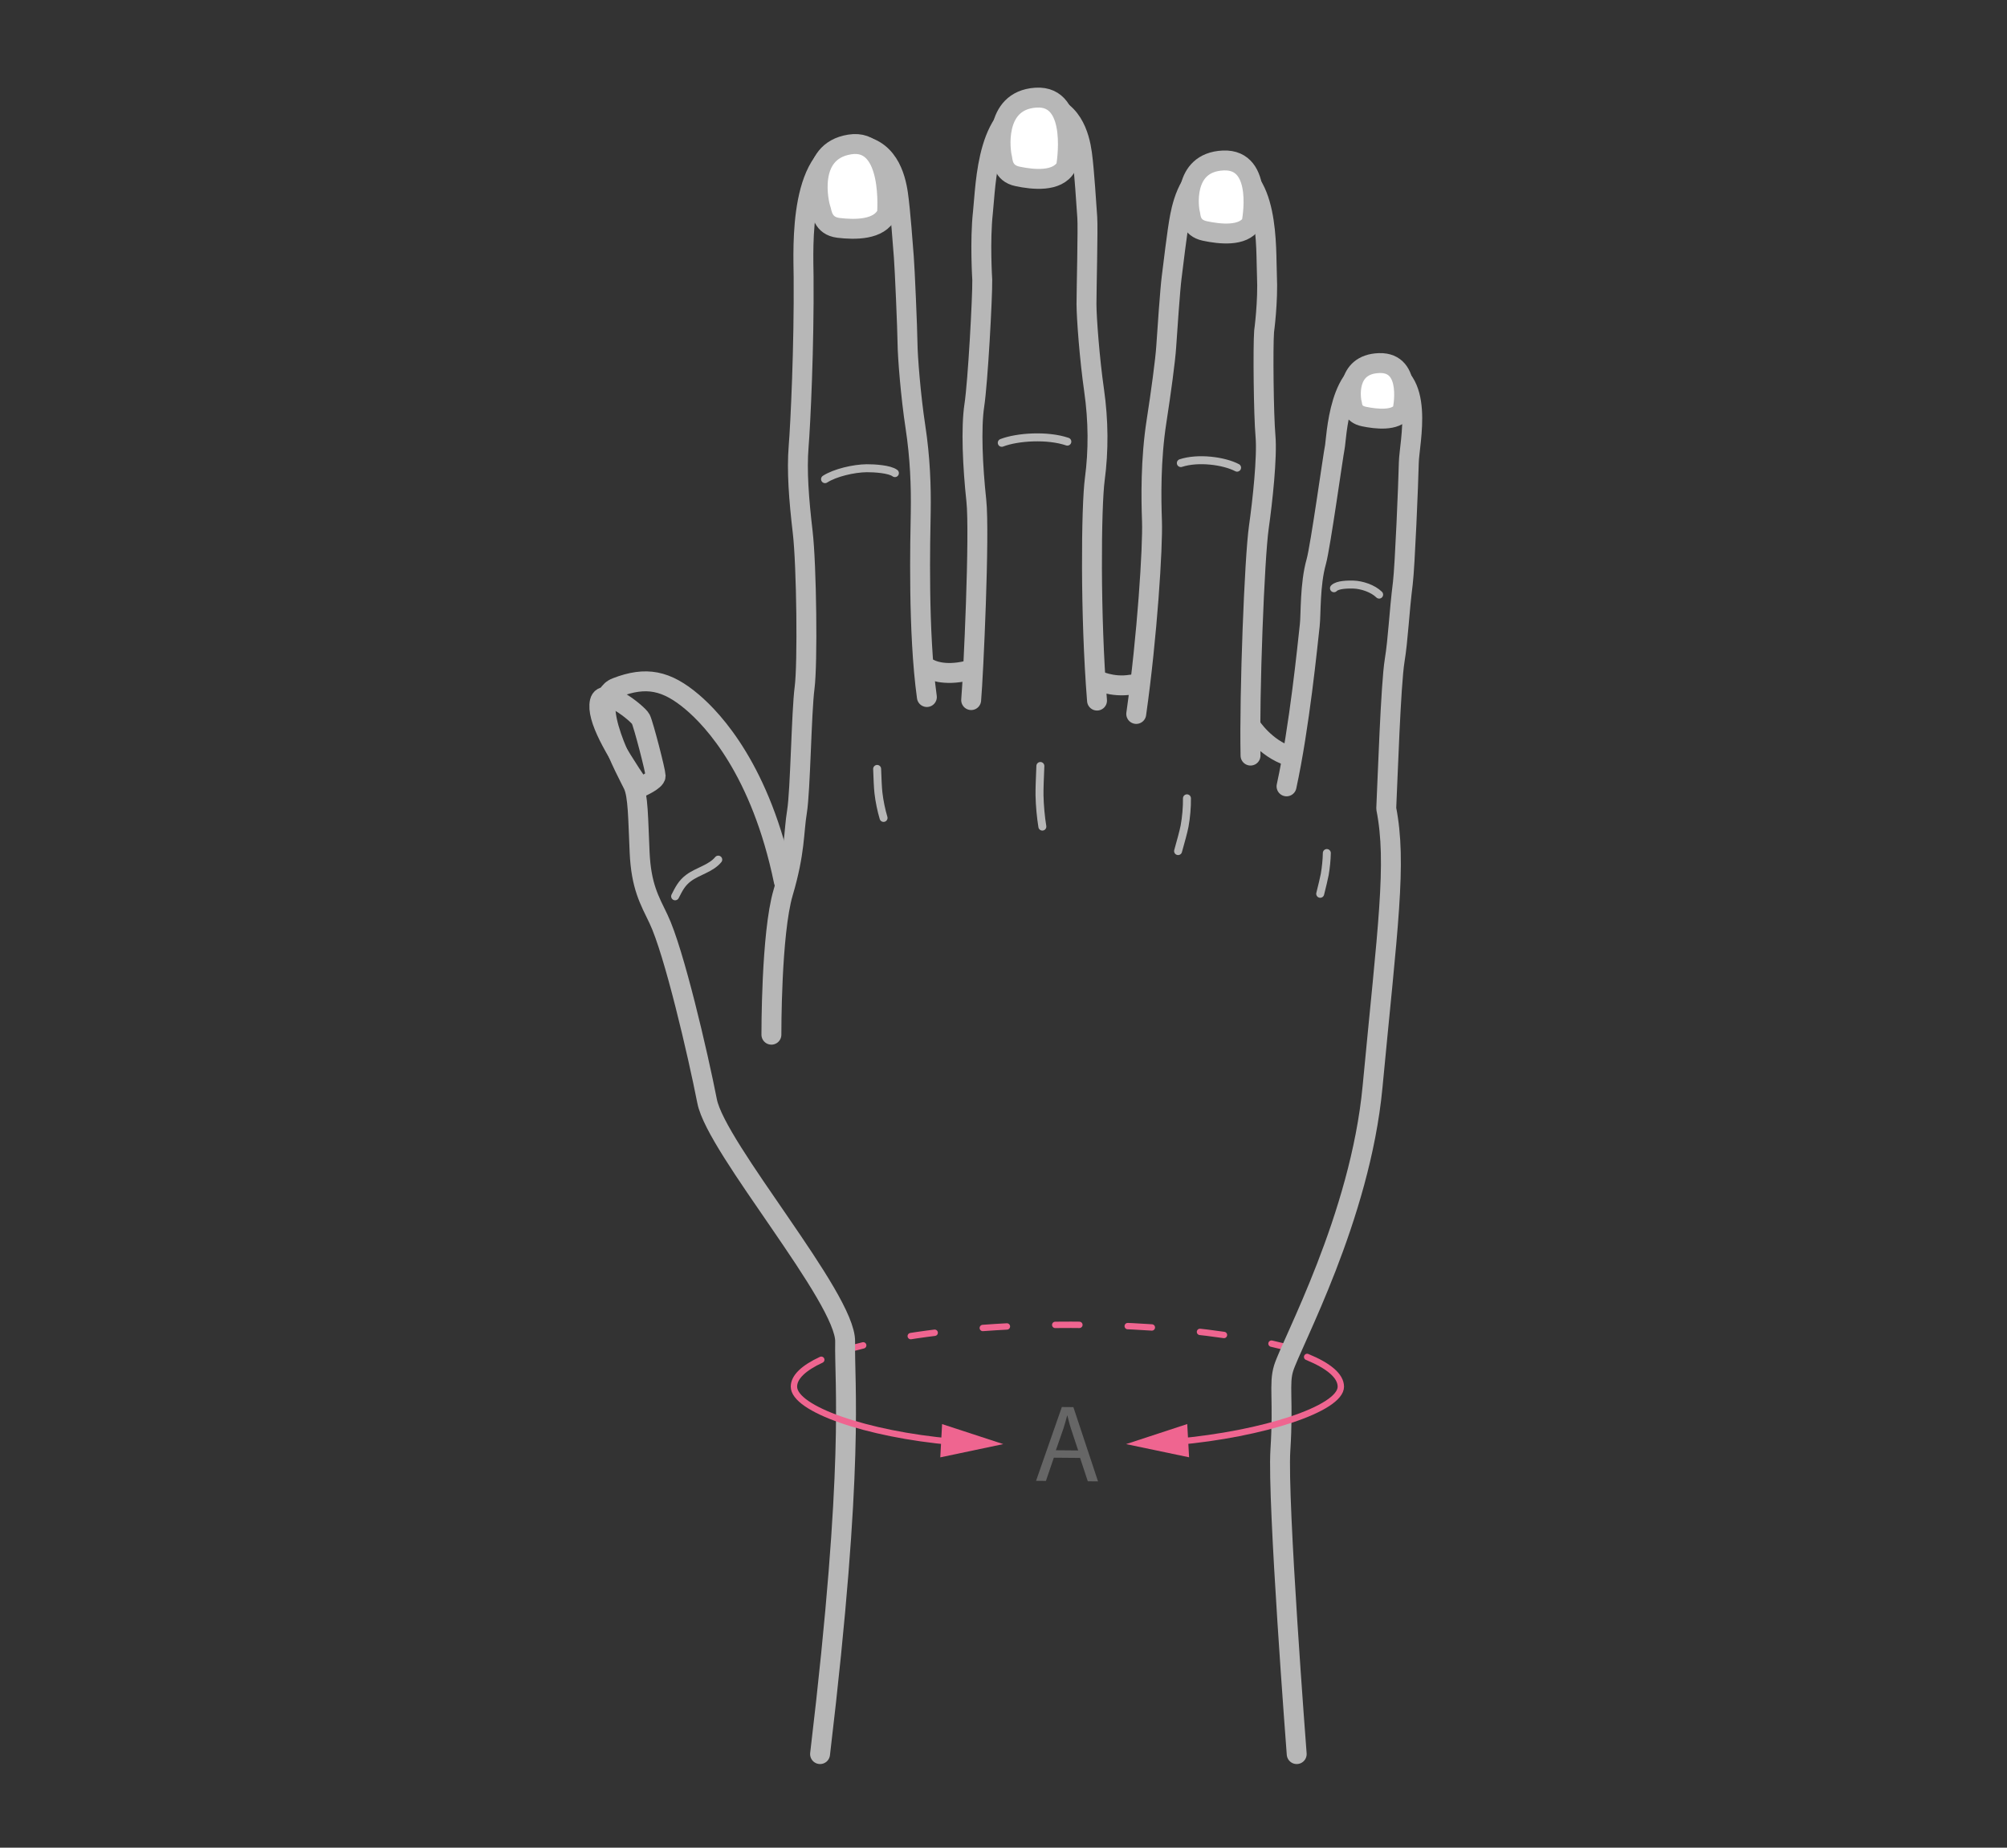 <?xml version="1.0" encoding="UTF-8"?>
<svg width="252px" height="232px" viewBox="0 0 252 232" version="1.1" xmlns="http://www.w3.org/2000/svg" xmlns:xlink="http://www.w3.org/1999/xlink" style="background: #FFFFFF;">
    <rect x="0" y="0" width="252" height="232" fill="#333333" stroke="none"/>
    <!-- Generator: Sketch 48.1 (47250) - http://www.bohemiancoding.com/sketch -->
    <title>wrist</title>
    <desc>Created with Sketch.</desc>
    <defs></defs>
    <g id="Page-1" stroke="none" stroke-width="1" fill="none" fill-rule="evenodd">
        <g id="wrist">
            <g id="Page-1" transform="translate(75, 11)">
                <g id="Group-7" transform="translate(31, 154.5)" stroke="#EF6590" stroke-linecap="round" stroke-linejoin="round" stroke-width="0.8">
                    <path d="M55.106,3.559 C54.635,3.44 54.149,3.325 53.65,3.212" id="Stroke-1"></path>
                    <path d="M47.681,2.125 C42.117,1.314 35.535,0.846 28.48,0.846 C19.683,0.846 11.621,1.574 5.351,2.787" id="Stroke-3" stroke-dasharray="3.035,6.07"></path>
                    <path d="M2.385,3.428 C1.886,3.549 1.403,3.673 0.936,3.8" id="Stroke-5"></path>
                </g>
                <g id="Group-60" transform="translate(0, 0.5)">
                    <path d="M21.858,118.42 C21.858,118.42 21.812,105.704 23.334,100.566 C24.849,95.429 24.643,93.014 25.071,90.402 C25.499,87.798 25.626,77.874 26.024,74.864 C26.42,71.854 26.273,59.481 25.789,55.328 C25.302,51.176 25.032,47.606 25.277,44.567 C25.513,41.671 25.972,31.947 25.901,23.249 C25.873,19.692 25.187,7.118 32.288,6.692 C36.467,6.867 37.442,10.707 37.754,12.841 C38.066,14.982 38.374,19.434 38.486,20.776 C38.599,22.115 38.931,29.839 38.948,31.599 C38.967,33.353 39.351,38.237 39.943,42.108 C40.534,45.981 40.662,49.563 40.608,52.794 C40.548,56.24 40.247,67.848 41.378,76.022" id="Stroke-8" stroke="#B7B7B7" stroke-width="2.5" stroke-linecap="round" stroke-linejoin="round"></path>
                    <path d="M46.94,76.406 C47.211,73.352 48.037,55.509 47.586,51.329 C47.135,47.142 46.902,42.269 47.339,39.386 C47.781,36.501 48.364,25.801 48.332,23.629 C48.332,23.629 48.023,18.745 48.415,15.183 C48.798,11.626 48.848,1.696 55.4,1.519 C59.615,1.769 60.56,5.648 60.857,7.797 C61.149,9.956 61.416,14.437 61.518,15.79 C61.619,17.136 61.42,24.897 61.42,26.667 C61.423,28.433 61.809,33.569 62.37,37.472 C62.928,41.377 62.937,45.105 62.464,48.667 C62.007,52.099 61.881,65.782 62.743,76.468" id="Stroke-10" stroke="#B7B7B7" stroke-width="2.5" stroke-linecap="round" stroke-linejoin="round"></path>
                    <path d="M82.016,83.374 C81.856,75.576 82.51,58.515 83.064,54.678 C83.514,51.507 84.129,45.905 83.894,43.231 C83.659,40.557 83.572,32.095 83.722,30.103 C83.722,30.103 84.234,26.386 84.076,23.088 C83.924,19.795 84.487,9.907 78.516,9.392 C74.653,9.397 73.561,13.661 73.171,15.627 C72.782,17.596 72.282,22.105 72.112,23.344 C71.942,24.577 71.532,30.406 71.431,32.033 C71.331,33.657 70.772,37.811 70.213,41.4 C69.463,46.223 69.537,51.055 69.644,53.955 C69.754,57.139 69.056,68.359 67.666,78.145" id="Stroke-12" stroke="#B7B7B7" stroke-width="2.5" stroke-linecap="round" stroke-linejoin="round"></path>
                    <path d="M86.538,87.238 C88.164,79.785 89.179,69.452 89.454,67.009 C89.613,65.618 89.454,61.901 90.275,59.003 C90.788,57.197 92.398,45.59 92.6,44.649 C92.801,43.705 93.086,33.956 98.337,34.713 C104.075,35.54 101.949,44.039 101.891,46.581 C101.837,49.134 101.398,59.658 101.142,61.716 C100.661,65.559 100.556,68.725 100.114,71.425 C99.627,74.381 99.225,86.538 99.057,90.023 C100.411,96.904 99.245,104.827 97.337,124.973 C95.787,141.396 87.135,157.181 86.17,160.305 C85.561,162.284 86.17,164.202 85.767,170.563 C85.361,176.923 87.815,208.75 87.815,208.75" id="Stroke-14" stroke="#B7B7B7" stroke-width="2.5" stroke-linecap="round" stroke-linejoin="round"></path>
                    <path d="M23.417,99.165 C20.548,85.225 14.536,78.875 11.94,76.668 C8.695,73.911 6.12,73.381 2.369,74.842 C-1.389,76.311 3.845,85.665 4.49,87.02 C5.136,88.381 5.114,91.228 5.311,95.508 C5.504,99.785 6.54,101.512 7.692,103.911 C9.622,107.947 12.619,120.83 13.784,126.77 C14.947,132.707 31.229,151.497 31.117,156.968 C31.007,162.438 32.339,172.039 27.968,208.75" id="Stroke-16" stroke="#B7B7B7" stroke-width="2.5" stroke-linecap="round" stroke-linejoin="round"></path>
                    <path d="M5.364,87.373 C5.364,87.373 7.329,86.527 7.324,85.926 C7.311,85.326 5.792,79.443 5.454,78.787 C5.114,78.129 0.786,74.598 0.312,76.61 C-0.159,78.624 2.095,82.57 5.364,87.373 Z" id="Stroke-18" stroke="#B7B7B7" stroke-width="2.5" stroke-linecap="round" stroke-linejoin="round"></path>
                    <path d="M36.372,15.327 C36.372,15.327 37.205,5.775 31.703,6.638 C26.201,7.502 27.86,14.252 28.034,14.677 C28.207,15.109 28.246,16.868 30.282,17.111 C32.314,17.355 35.425,17.406 36.372,15.327" id="Fill-20" fill="#FFFFFF"></path>
                    <path d="M36.372,15.327 C36.372,15.327 37.205,5.775 31.703,6.638 C26.201,7.502 27.86,14.252 28.034,14.677 C28.207,15.109 28.246,16.868 30.282,17.111 C32.314,17.355 35.425,17.406 36.372,15.327 Z" id="Stroke-22" stroke="#B7B7B7" stroke-width="2.5" stroke-linecap="round" stroke-linejoin="round"></path>
                    <path d="M58.851,9.472 C58.851,9.472 60.504,0.414 55.071,0.76 C49.64,1.112 50.661,7.705 50.788,8.132 C50.92,8.559 50.805,10.241 52.768,10.649 C54.723,11.06 57.743,11.379 58.851,9.472" id="Fill-24" fill="#FFFFFF"></path>
                    <path d="M58.851,9.472 C58.851,9.472 60.504,0.414 55.071,0.76 C49.64,1.112 50.661,7.705 50.788,8.132 C50.92,8.559 50.805,10.241 52.768,10.649 C54.723,11.06 57.743,11.379 58.851,9.472 Z" id="Stroke-26" stroke="#B7B7B7" stroke-width="2.5" stroke-linecap="round" stroke-linejoin="round"></path>
                    <path d="M82.141,16.532 C82.141,16.532 83.808,8.417 78.585,8.651 C73.362,8.886 74.287,14.824 74.409,15.209 C74.532,15.594 74.406,17.102 76.287,17.502 C78.163,17.899 81.061,18.227 82.141,16.532" id="Fill-28" fill="#FFFFFF"></path>
                    <path d="M82.141,16.532 C82.141,16.532 83.808,8.417 78.585,8.651 C73.362,8.886 74.287,14.824 74.409,15.209 C74.532,15.594 74.406,17.102 76.287,17.502 C78.163,17.899 81.061,18.227 82.141,16.532 Z" id="Stroke-30" stroke="#B7B7B7" stroke-width="2.5" stroke-linecap="round" stroke-linejoin="round"></path>
                    <path d="M101.094,40.107 C101.094,40.107 102.473,33.951 98.169,34.09 C93.869,34.235 94.628,38.758 94.726,39.047 C94.825,39.344 94.719,40.489 96.272,40.804 C97.816,41.119 100.203,41.39 101.094,40.107" id="Fill-32" fill="#FFFFFF"></path>
                    <path d="M101.094,40.107 C101.094,40.107 102.473,33.951 98.169,34.09 C93.869,34.235 94.628,38.758 94.726,39.047 C94.825,39.344 94.719,40.489 96.272,40.804 C97.816,41.119 100.203,41.39 101.094,40.107 Z" id="Stroke-34" stroke="#B7B7B7" stroke-width="2.5" stroke-linecap="round" stroke-linejoin="round"></path>
                    <path d="M28.592,48.665 C29.835,47.861 32.185,47.31 33.824,47.292 C34.754,47.285 36.704,47.399 37.365,47.907" id="Stroke-36" stroke="#B7B7B7" stroke-linecap="round" stroke-linejoin="round"></path>
                    <path d="M55.878,92.29 C55.683,91.091 55.547,89.644 55.522,88.348 C55.508,87.612 55.569,86.085 55.629,84.679" id="Stroke-38" stroke="#B7B7B7" stroke-linecap="round" stroke-linejoin="round"></path>
                    <path d="M35.939,91.2 C35.655,90.249 35.413,89.089 35.294,88.035 C35.226,87.441 35.173,86.196 35.134,85.048" id="Stroke-40" stroke="#B7B7B7" stroke-linecap="round" stroke-linejoin="round"></path>
                    <path d="M74.034,88.74 C74.05,89.82 73.943,91.099 73.736,92.228 C73.616,92.866 73.258,94.17 72.921,95.366" id="Stroke-42" stroke="#B7B7B7" stroke-linecap="round" stroke-linejoin="round"></path>
                    <path d="M91.597,95.609 C91.582,96.439 91.487,97.423 91.335,98.296 C91.245,98.788 90.996,99.798 90.766,100.728" id="Stroke-44" stroke="#B7B7B7" stroke-linecap="round" stroke-linejoin="round"></path>
                    <path d="M9.769,101.044 C10.249,100.107 10.593,99.385 11.47,98.734 C12.611,97.886 14.267,97.553 15.184,96.438" id="Stroke-46" stroke="#B7B7B7" stroke-linecap="round" stroke-linejoin="round"></path>
                    <path d="M98.165,63.162 C97.373,62.385 95.987,61.933 94.922,61.901 C94.316,61.888 92.934,61.887 92.494,62.362" id="Stroke-48" stroke="#B7B7B7" stroke-linecap="round" stroke-linejoin="round"></path>
                    <path d="M41.782,72.519 C41.782,72.519 43.398,73.461 46.495,72.706" id="Stroke-50" stroke="#B7B7B7" stroke-width="2.5" stroke-linecap="round" stroke-linejoin="round"></path>
                    <path d="M62.655,73.857 C62.655,73.857 64.588,74.876 67.046,74.459" id="Stroke-52" stroke="#B7B7B7" stroke-width="2.5" stroke-linecap="round" stroke-linejoin="round"></path>
                    <path d="M82.077,79.705 C82.077,79.705 83.855,82.467 86.86,83.433" id="Stroke-54" stroke="#B7B7B7" stroke-width="2.5" stroke-linecap="round" stroke-linejoin="round"></path>
                    <path d="M50.782,44.102 C52.756,43.337 56.551,43.109 59.016,43.953" id="Stroke-56" stroke="#B7B7B7" stroke-linecap="round" stroke-linejoin="round"></path>
                    <path d="M80.328,47.223 C78.672,46.356 75.424,45.934 73.266,46.646" id="Stroke-58" stroke="#B7B7B7" stroke-linecap="round" stroke-linejoin="round"></path>
                </g>
                <g id="Group-71" transform="translate(24, 158.5)">
                    <path d="M36.376,12.623 L35.488,9.939 C35.287,9.33 35.153,8.777 35.021,8.238 L34.993,8.237 C34.851,8.788 34.693,9.352 34.51,9.917 L33.575,12.599 L36.376,12.623 Z M33.319,13.534 L32.328,16.449 L31.087,16.438 L34.326,7.17 L35.774,7.183 L38.867,16.507 L37.584,16.495 L36.616,13.562 L33.319,13.534 Z" id="Fill-61" fill="#666666"></path>
                    <path d="M4.12,1.236 C1.922,2.255 0.687,3.4 0.687,4.614 C0.687,7.388 9.74,10.587 20.595,11.543" id="Stroke-63" stroke="#EF6590" stroke-width="0.8" stroke-linecap="round" stroke-linejoin="round"></path>
                    <polygon id="Fill-65" fill="#EF6590" points="19.063 13.491 26.97 11.826 19.29 9.314"></polygon>
                    <path d="M48.767,11.536 C59.602,10.571 69.356,7.381 69.356,4.614 C69.356,3.259 67.818,1.985 65.125,0.881" id="Stroke-67" stroke="#EF6590" stroke-width="0.8" stroke-linecap="round" stroke-linejoin="round"></path>
                    <polygon id="Fill-69" fill="#EF6590" points="50.302 13.484 42.393 11.827 50.071 9.307"></polygon>
                </g>
            </g>
        </g>
    </g>
</svg>